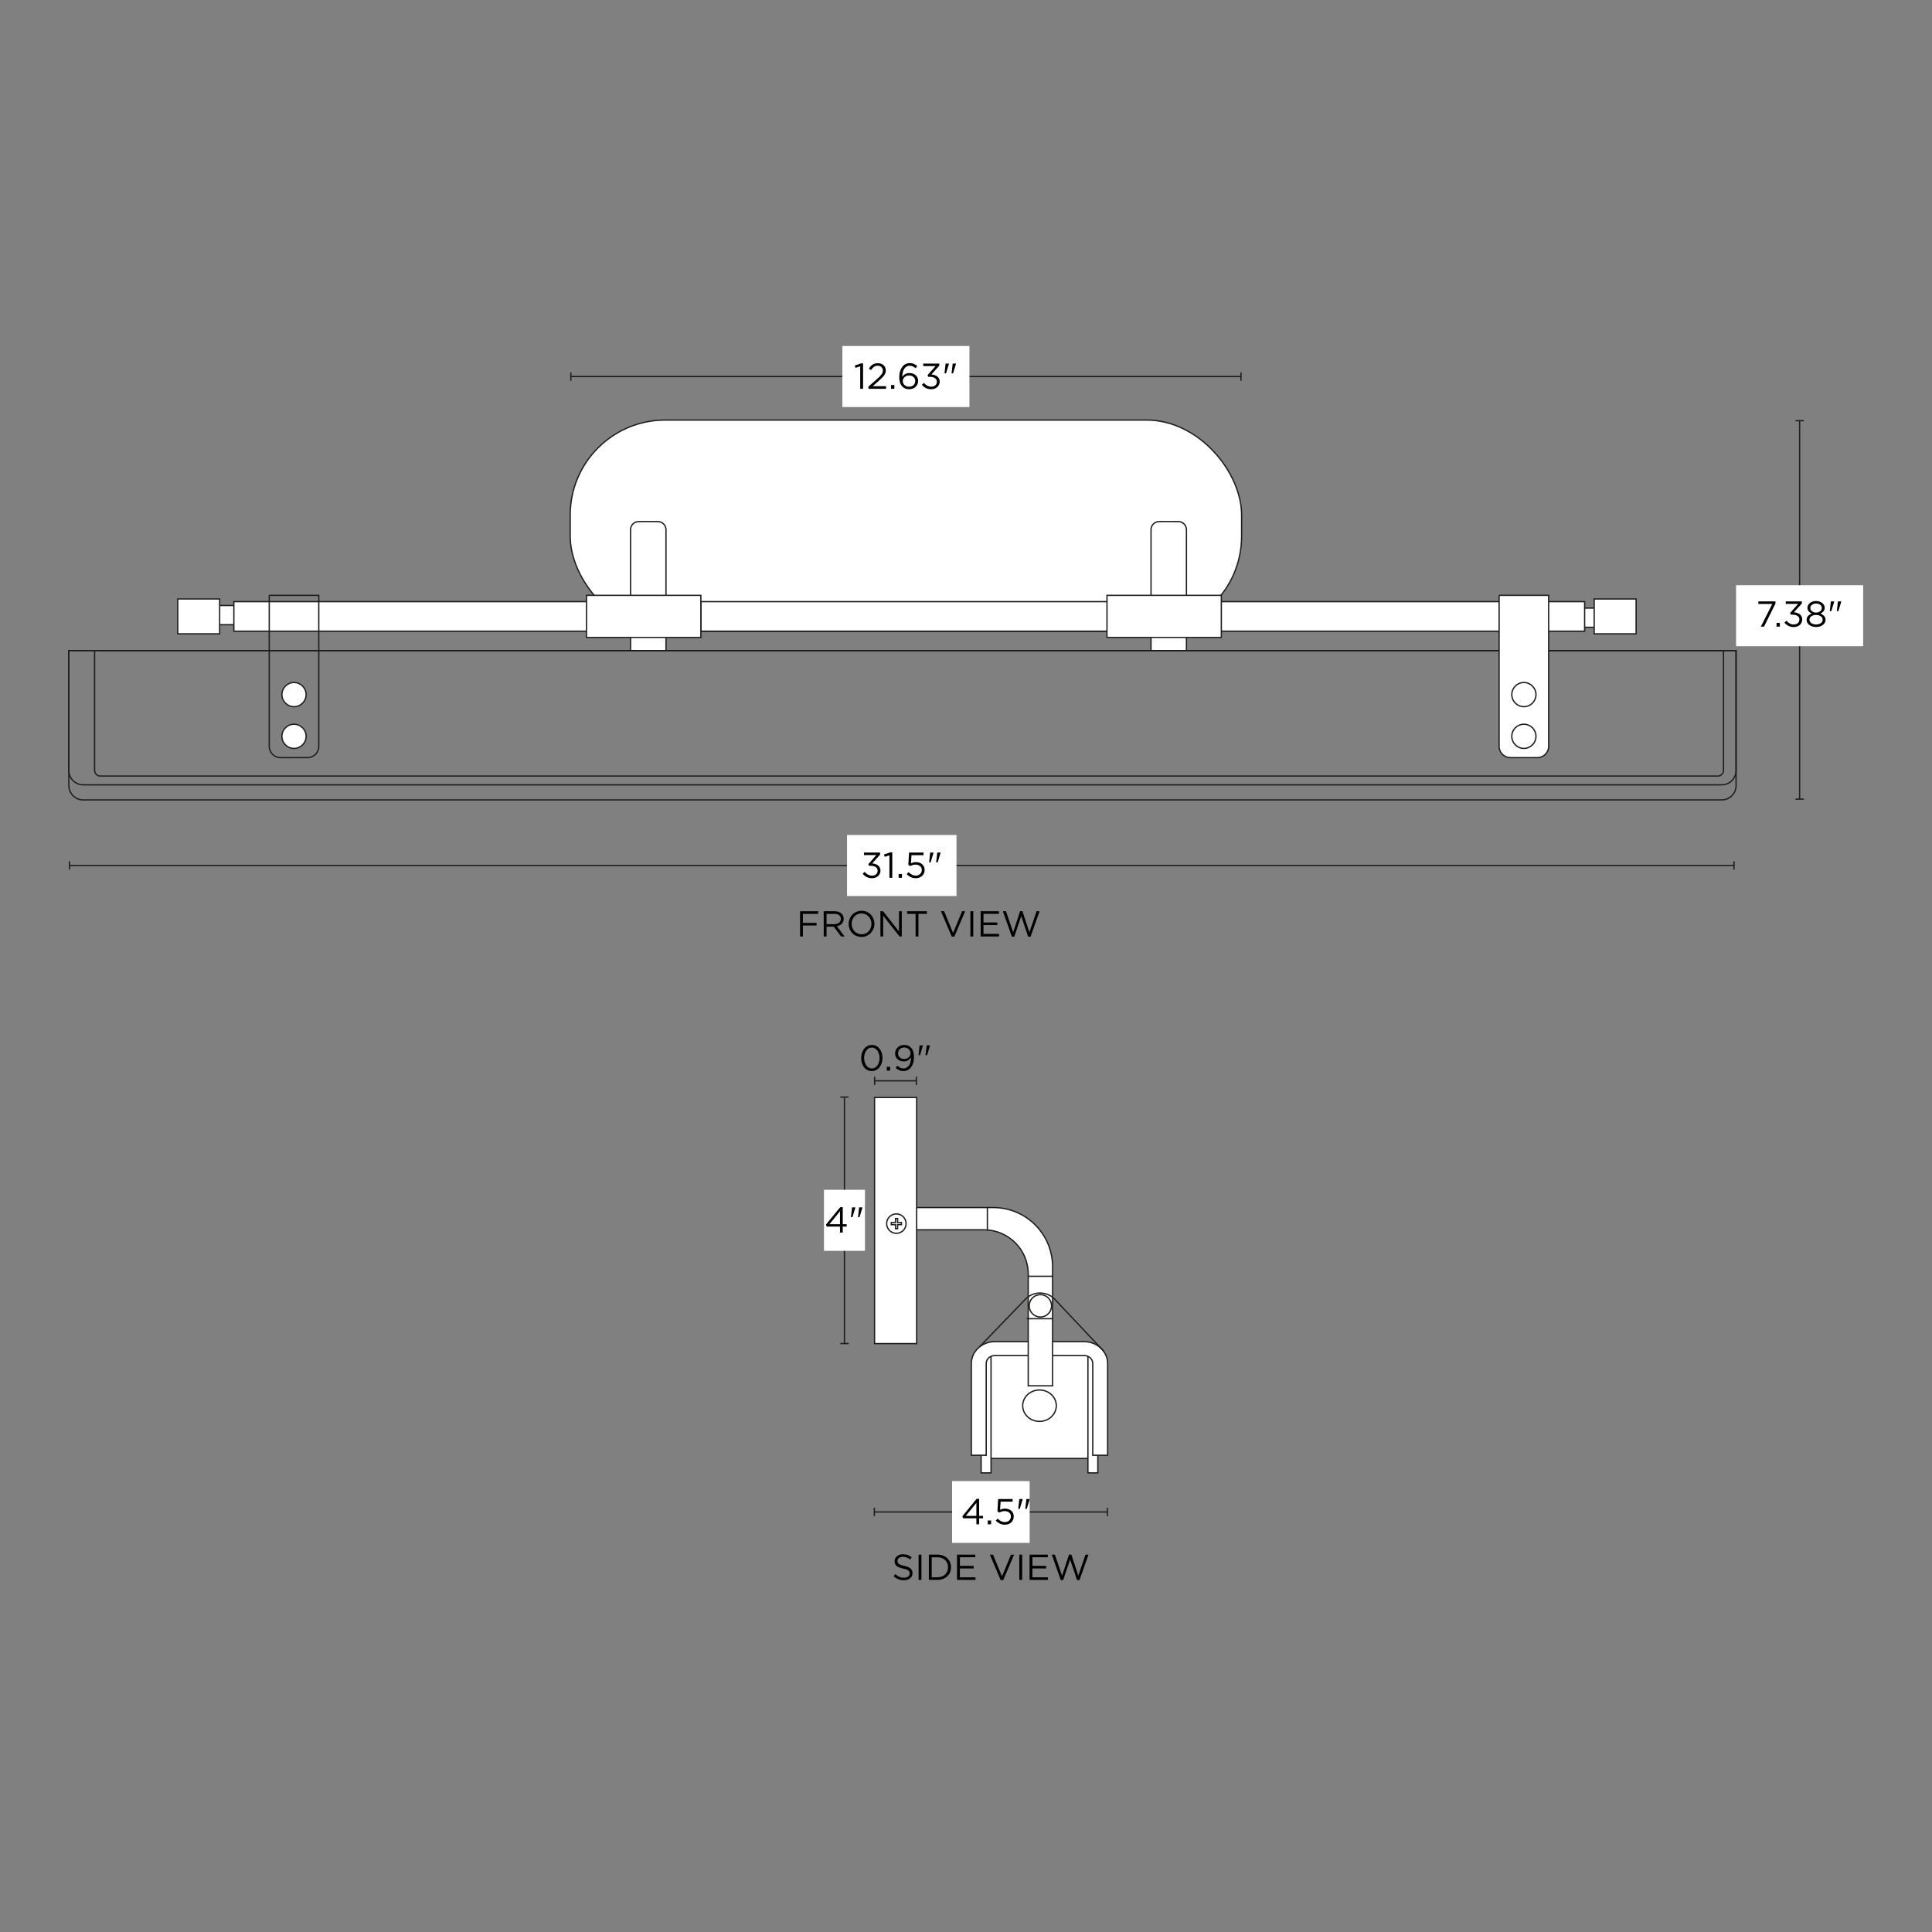<svg viewBox="0 0 1500 1500" version="1.1" height="1500" width="1500" xmlns="http://www.w3.org/2000/svg" id="Texto_x2F_Números_x2F_Lineas">
  
  <rect x="0" y="0" width="1500" height="1500" fill="#808080" stroke="none"/>
  
  <defs>
    <style>
      .st0, .st1 {
        fill: #fff;
      }

      .st2 {
        fill: none;
      }

      .st2, .st1 {
        stroke: #1d1d1b;
        stroke-miterlimit: 10;
      }

      .st3 {
        fill: #1d1d1b;
      }
    </style>
  </defs>
  <g>
    <g>
      <rect ry="73.75" rx="73.75" height="163.93" width="521.28" y="326.13" x="442.7" class="st1"></rect>
      <path transform="translate(1006.65 910.04) rotate(-180)" d="M489.57,404.95h27.51v93.87c0,3.46-2.81,6.27-6.27,6.27h-14.96c-3.46,0-6.27-2.81-6.27-6.27v-93.87h0Z" class="st1"></path>
      <path d="M53.46,505.09h1294.42v104.84c0,6.13-4.98,11.11-11.11,11.11H64.57c-6.13,0-11.11-4.98-11.11-11.11v-104.84h0Z" class="st2"></path>
      <path d="M73.42,505.09h1264.71v92.99c0,2.45-1.99,4.44-4.44,4.44H77.87c-2.45,0-4.44-1.99-4.44-4.44v-92.99h0Z" class="st2"></path>
      <path d="M53.46,505.09h1294.42v93.14c0,6.13-4.98,11.11-11.11,11.11H64.57c-6.13,0-11.11-4.98-11.11-11.11v-93.14h0Z" class="st2"></path>
      <rect transform="translate(353.16 955.14) rotate(-180)" height="14.93" width="19.56" y="470.11" x="166.8" class="st1"></rect>
      <rect transform="translate(308.53 957.14) rotate(-180)" height="27.06" width="32.54" y="465.04" x="137.99" class="st1"></rect>
      <rect height="14.93" width="19.56" y="472.11" x="1221.89" class="st1"></rect>
      <rect height="27.06" width="32.54" y="465.04" x="1237.72" class="st1"></rect>
      <rect transform="translate(649.27 957.14) rotate(-180)" height="22.99" width="286.12" y="467.07" x="181.57" class="st1"></rect>
      <rect transform="translate(1774.46 957.14) rotate(-180)" height="22.99" width="686.15" y="467.07" x="544.15" class="st1"></rect>
      <rect transform="translate(999.52 957.14) rotate(-180)" height="32.7" width="88.78" y="462.22" x="455.37" class="st1"></rect>
      <path transform="translate(1814.81 910.04) rotate(-180)" d="M893.65,404.95h27.51v93.87c0,3.46-2.81,6.27-6.27,6.27h-14.96c-3.46,0-6.27-2.81-6.27-6.27v-93.87h0Z" class="st1"></path>
      <rect transform="translate(1807.69 957.14) rotate(-180)" height="32.7" width="88.78" y="462.22" x="859.45" class="st1"></rect>
      <g>
        <circle r="9.39" cy="539.28" cx="228.27" class="st1"></circle>
        <circle r="9.39" cy="571.68" cx="228.27" class="st1"></circle>
        <path d="M209.03,462.22h38.47v117.24c0,4.84-3.93,8.77-8.77,8.77h-20.92c-4.84,0-8.77-3.93-8.77-8.77v-117.24h0Z" class="st2"></path>
      </g>
      <g>
        <path d="M1163.9,462.22h38.47v117.24c0,4.84-3.93,8.77-8.77,8.77h-20.92c-4.84,0-8.77-3.93-8.77-8.77v-117.24h0Z" class="st1"></path>
        <circle r="9.39" cy="539.28" cx="1183.14" class="st1"></circle>
        <circle r="9.39" cy="571.68" cx="1183.14" class="st1"></circle>
      </g>
    </g>
    <g>
      <path d="M635.24,709.53h-11.87v7h10.61v2.02h-10.61v8.54h-2.21v-19.6h14.08v2.04Z"></path>
      <path d="M653.02,727.08l-5.68-7.62h-5.6v7.62h-2.21v-19.6h8.43c1.08,0,2.06.14,2.93.42.87.28,1.61.68,2.23,1.19.62.51,1.09,1.13,1.43,1.85.34.72.5,1.52.5,2.4,0,.82-.13,1.55-.39,2.2-.26.64-.63,1.21-1.11,1.68-.48.48-1.04.87-1.69,1.19-.65.32-1.36.54-2.13.67l6.02,8h-2.72ZM651.5,710.55c-.88-.68-2.11-1.03-3.71-1.03h-6.06v7.98h6.04c.73,0,1.4-.09,2.02-.28.62-.19,1.15-.46,1.6-.8s.8-.77,1.05-1.28.38-1.08.38-1.71c0-1.24-.44-2.2-1.32-2.88Z"></path>
      <path d="M678.16,721.13c-.49,1.22-1.17,2.3-2.04,3.23-.88.93-1.93,1.68-3.16,2.23-1.23.55-2.59.83-4.09.83s-2.85-.27-4.07-.81c-1.22-.54-2.27-1.27-3.15-2.2-.88-.92-1.55-2-2.03-3.22-.48-1.22-.71-2.52-.71-3.88s.24-2.65.73-3.88c.49-1.22,1.17-2.3,2.04-3.23s1.93-1.68,3.16-2.23c1.23-.55,2.59-.83,4.09-.83s2.85.27,4.07.81c1.22.54,2.27,1.27,3.15,2.2.88.92,1.55,2,2.03,3.22.48,1.22.71,2.52.71,3.88s-.24,2.66-.73,3.88ZM676.02,714.15c-.38-.99-.92-1.85-1.61-2.58-.69-.73-1.51-1.31-2.45-1.74-.94-.43-1.97-.64-3.09-.64s-2.15.21-3.09.63c-.94.42-1.75.99-2.42,1.72-.67.73-1.2,1.58-1.58,2.56-.38.98-.57,2.03-.57,3.15s.19,2.17.57,3.16c.38.99.92,1.85,1.61,2.58.69.73,1.51,1.31,2.45,1.74.94.43,1.97.64,3.09.64s2.15-.21,3.09-.63c.94-.42,1.75-.99,2.42-1.72.67-.73,1.2-1.58,1.58-2.56.38-.98.57-2.03.57-3.15s-.19-2.17-.57-3.16Z"></path>
      <path d="M697.98,707.48h2.16v19.6h-1.76l-12.66-16.07v16.07h-2.16v-19.6h2.07l12.35,15.71v-15.71Z"></path>
      <path d="M713.08,727.08h-2.21v-17.56h-6.58v-2.04h15.37v2.04h-6.58v17.56Z"></path>
      <path d="M746.98,707.48h2.38l-8.43,19.74h-1.96l-8.43-19.74h2.46l6.97,16.88,7-16.88Z"></path>
      <path d="M755.64,707.48v19.6h-2.21v-19.6h2.21Z"></path>
      <path d="M775.54,709.5h-11.96v6.69h10.7v2.02h-10.7v6.86h12.1v2.02h-14.31v-19.6h14.17v2.02Z"></path>
      <path d="M792.01,707.43h1.82l5.38,16.38,5.6-16.32h2.32l-7,19.74h-1.88l-5.38-15.9-5.4,15.9h-1.85l-7-19.74h2.41l5.6,16.32,5.38-16.38Z"></path>
    </g>
    <g>
      <line y2="292.34" x2="963.48" y1="292.34" x1="443.2" class="st2"></line>
      <rect height="6.5" width="1" y="289.09" x="442.7" class="st3"></rect>
      <rect height="6.5" width="1" y="289.09" x="962.98" class="st3"></rect>
    </g>
    <rect height="47.39" width="98.67" y="268.64" x="654.01" class="st0"></rect>
    <g>
      <path d="M668.43,282.13h1.65v19.74h-2.21v-17.44l-3.7,1.15-.53-1.79,4.79-1.65Z"></path>
      <path d="M678.59,284.8c-.8.57-1.6,1.41-2.38,2.51l-1.62-1.18c.45-.65.91-1.24,1.37-1.76.47-.52.97-.96,1.53-1.31.55-.35,1.17-.62,1.85-.8.68-.18,1.45-.28,2.31-.28s1.71.14,2.45.42,1.38.67,1.92,1.16c.54.5.96,1.08,1.26,1.76.3.68.45,1.42.45,2.23,0,.73-.1,1.39-.29,1.99-.2.6-.5,1.19-.91,1.78-.41.59-.92,1.19-1.54,1.82-.62.62-1.35,1.31-2.21,2.06l-5.24,4.65h10.39v2.02h-13.69v-1.71l7.11-6.28c.75-.67,1.38-1.28,1.9-1.82.52-.54.95-1.05,1.27-1.53.33-.48.56-.94.7-1.4.14-.46.21-.93.21-1.42,0-.58-.11-1.1-.32-1.56-.21-.46-.5-.85-.85-1.18-.35-.33-.77-.58-1.26-.76s-.99-.27-1.51-.27c-1.12,0-2.08.29-2.88.85Z"></path>
      <path d="M691.8,301.87v-2.94h2.58v2.94h-2.58Z"></path>
      <path d="M710.87,285.88c-.73-.62-1.46-1.09-2.18-1.43s-1.54-.5-2.44-.5-1.7.21-2.41.64c-.71.43-1.31,1.03-1.81,1.79-.5.77-.87,1.68-1.13,2.73s-.39,2.22-.39,3.49c.26-.39.56-.77.91-1.13.34-.36.75-.68,1.2-.95.46-.27.97-.49,1.54-.66.57-.17,1.21-.25,1.92-.25.92,0,1.78.14,2.6.42.82.28,1.54.69,2.16,1.22s1.11,1.17,1.47,1.92c.36.75.55,1.58.55,2.49s-.18,1.83-.55,2.63-.86,1.49-1.48,2.07c-.62.58-1.37,1.03-2.23,1.36-.86.33-1.78.49-2.77.49-1.08,0-2.06-.18-2.93-.53-.87-.35-1.61-.84-2.23-1.46-.39-.39-.74-.82-1.05-1.29-.31-.47-.57-1-.77-1.6-.21-.6-.36-1.28-.48-2.06-.11-.77-.17-1.67-.17-2.67,0-1.49.18-2.89.55-4.19.36-1.3.9-2.43,1.6-3.39s1.55-1.72,2.56-2.27c1.01-.55,2.16-.83,3.44-.83,1.18,0,2.22.2,3.14.59.92.39,1.8.94,2.66,1.65l-1.29,1.71ZM710.24,294.04c-.23-.51-.56-.96-.98-1.33-.42-.37-.92-.67-1.51-.88-.59-.21-1.24-.32-1.95-.32s-1.4.12-2,.36c-.61.24-1.12.56-1.55.97-.43.4-.76.86-.99,1.37-.23.51-.35,1.05-.35,1.61,0,.63.12,1.22.36,1.76.24.54.58,1.01,1.02,1.4.44.39.96.7,1.57.92s1.27.34,2,.34,1.38-.12,1.96-.35,1.07-.55,1.48-.95c.41-.4.73-.88.95-1.43.22-.55.34-1.14.34-1.78s-.12-1.18-.35-1.69Z"></path>
      <path d="M716.78,284.23v-1.96h12.49v1.62l-6.14,6.83c.86.07,1.68.23,2.46.48.78.24,1.47.59,2.05,1.04s1.05,1.01,1.4,1.68c.35.67.53,1.46.53,2.35s-.17,1.68-.51,2.41c-.34.73-.8,1.35-1.39,1.88-.58.52-1.27.93-2.06,1.22-.79.29-1.65.43-2.56.43-1.64,0-3.07-.32-4.28-.97-1.21-.64-2.22-1.49-3.02-2.53l1.6-1.43c.77.93,1.61,1.65,2.53,2.16.92.5,1.99.76,3.21.76.6,0,1.16-.09,1.68-.27.52-.18.98-.43,1.36-.77s.69-.74.91-1.22c.22-.48.34-1,.34-1.58,0-1.23-.51-2.17-1.53-2.83s-2.34-.98-3.96-.98h-1.26l-.45-1.32,6.19-7h-9.58Z"></path>
      <path d="M734.17,282.27h2.6v.14l-2.27,7.48h-1.18l.84-7.62ZM739.66,282.27h2.58v.14l-2.27,7.48h-1.18l.87-7.62Z"></path>
    </g>
    <g>
      <line y2="671.98" x2="1346.29" y1="671.98" x1="53.96" class="st2"></line>
      <rect height="6.5" width="1" y="668.73" x="53.46" class="st3"></rect>
      <rect height="6.5" width="1" y="668.73" x="1345.79" class="st3"></rect>
    </g>
    <rect height="47.39" width="84.98" y="648.28" x="657.63" class="st0"></rect>
    <g>
      <path d="M670.81,663.87v-1.96h12.49v1.62l-6.14,6.83c.86.07,1.68.23,2.46.48.78.24,1.47.59,2.05,1.04.58.45,1.05,1.01,1.4,1.68s.53,1.46.53,2.35-.17,1.68-.51,2.41c-.34.73-.8,1.35-1.39,1.88-.58.52-1.27.93-2.06,1.22-.79.29-1.65.43-2.56.43-1.64,0-3.07-.32-4.28-.97-1.21-.64-2.22-1.49-3.02-2.53l1.6-1.43c.76.93,1.61,1.65,2.53,2.16.92.5,1.99.76,3.21.76.6,0,1.16-.09,1.68-.27.52-.18.97-.43,1.36-.77s.69-.74.91-1.22c.22-.48.34-1,.34-1.58,0-1.23-.51-2.17-1.53-2.83s-2.34-.98-3.96-.98h-1.26l-.45-1.32,6.19-7h-9.58Z"></path>
      <path d="M691.11,661.77h1.65v19.74h-2.21v-17.44l-3.7,1.15-.53-1.79,4.79-1.65Z"></path>
      <path d="M697.71,681.51v-2.94h2.58v2.94h-2.58Z"></path>
      <path d="M705.75,661.91h11.27v2.04h-9.33l-.42,6.27c.58-.26,1.16-.47,1.75-.63.59-.16,1.29-.24,2.11-.24.95,0,1.84.14,2.66.42.82.28,1.54.68,2.15,1.19.61.51,1.09,1.14,1.43,1.89.34.75.51,1.59.51,2.52s-.17,1.85-.51,2.65c-.34.79-.82,1.48-1.43,2.04-.61.57-1.35,1.01-2.2,1.32-.86.31-1.8.46-2.83.46-1.4,0-2.69-.29-3.88-.88s-2.23-1.33-3.12-2.23l1.46-1.6c.86.84,1.75,1.5,2.67,1.97.92.48,1.89.71,2.9.71.69,0,1.33-.11,1.92-.32s1.09-.52,1.5-.91c.41-.39.73-.85.97-1.39.23-.53.35-1.12.35-1.75s-.12-1.18-.35-1.68c-.23-.5-.57-.94-.99-1.3-.43-.36-.94-.65-1.54-.85-.6-.21-1.26-.31-1.99-.31-.84,0-1.59.11-2.25.32-.66.21-1.28.48-1.86.8l-1.48-.98.56-9.55Z"></path>
      <path d="M722.21,661.91h2.6v.14l-2.27,7.48h-1.18l.84-7.62ZM727.7,661.91h2.58v.14l-2.27,7.48h-1.18l.87-7.62Z"></path>
    </g>
    <g>
      <line y2="620.45" x2="1397.21" y1="326.63" x1="1397.21" class="st2"></line>
      <rect height="1" width="6.5" y="326.13" x="1393.96" class="st3"></rect>
      <rect height="1" width="6.5" y="619.95" x="1393.96" class="st3"></rect>
    </g>
    <rect height="47.39" width="98.67" y="454.34" x="1347.88" class="st0"></rect>
    <g>
      <path d="M1365.18,466.92h13.3v1.65l-8.9,17.95h-2.46l8.85-17.58h-10.78v-2.02Z"></path>
      <path d="M1379.32,486.52v-2.94h2.58v2.94h-2.58Z"></path>
      <path d="M1386.46,468.88v-1.96h12.49v1.62l-6.14,6.83c.86.07,1.68.23,2.46.48.78.24,1.47.59,2.05,1.04.58.45,1.05,1.01,1.4,1.68s.53,1.46.53,2.35-.17,1.68-.51,2.41c-.34.73-.8,1.35-1.39,1.88-.58.52-1.27.93-2.06,1.22-.79.29-1.65.43-2.56.43-1.64,0-3.07-.32-4.28-.97-1.21-.64-2.22-1.49-3.02-2.53l1.6-1.43c.76.93,1.61,1.65,2.53,2.16.92.5,1.99.76,3.21.76.6,0,1.16-.09,1.68-.27.52-.18.97-.43,1.36-.77s.69-.74.91-1.22c.22-.48.34-1,.34-1.58,0-1.23-.51-2.17-1.53-2.83s-2.34-.98-3.96-.98h-1.26l-.45-1.32,6.19-7h-9.58Z"></path>
      <path d="M1416.78,483.5c-.37.69-.89,1.28-1.55,1.76-.66.49-1.44.86-2.33,1.13-.89.27-1.86.41-2.91.41s-2.01-.14-2.91-.41-1.67-.65-2.33-1.13c-.66-.49-1.18-1.07-1.55-1.76-.37-.69-.56-1.45-.56-2.27,0-1.18.38-2.17,1.13-2.98.75-.81,1.72-1.43,2.89-1.86-.45-.21-.88-.45-1.29-.74-.41-.29-.77-.62-1.08-.98-.31-.36-.55-.78-.73-1.25-.18-.47-.27-.99-.27-1.57,0-.77.18-1.46.55-2.1.36-.63.85-1.18,1.46-1.65s1.32-.83,2.13-1.08c.81-.25,1.67-.38,2.56-.38s1.75.13,2.56.38c.81.25,1.52.61,2.13,1.08s1.09,1.02,1.46,1.65c.36.64.55,1.33.55,2.1,0,.58-.09,1.1-.27,1.57s-.42.88-.73,1.25c-.31.36-.67.69-1.08.98-.41.29-.84.54-1.29.74,1.17.43,2.14,1.04,2.89,1.85.75.8,1.13,1.79,1.13,2.97,0,.84-.19,1.61-.56,2.3ZM1414.72,479.64c-.27-.46-.64-.85-1.09-1.17-.46-.33-1-.58-1.63-.77-.63-.19-1.3-.28-2.01-.28s-1.38.09-2.01.28c-.63.19-1.17.44-1.64.77-.47.33-.83.72-1.1,1.17-.26.46-.39.96-.39,1.52,0,.5.12.98.35,1.42.23.45.57.84,1.01,1.17s.98.6,1.61.79c.64.2,1.36.29,2.16.29s1.53-.1,2.16-.29c.64-.2,1.17-.46,1.61-.79s.78-.73,1.01-1.17c.23-.45.35-.92.35-1.42,0-.56-.14-1.06-.41-1.52ZM1414.15,470.65c-.22-.42-.54-.78-.94-1.09-.4-.31-.88-.54-1.43-.71s-1.14-.25-1.78-.25-1.23.08-1.78.25-1.03.4-1.43.71c-.4.31-.71.67-.94,1.07s-.34.86-.34,1.37c0,.54.12,1.03.35,1.46.23.44.55.81.95,1.13.4.32.88.56,1.43.74.55.18,1.13.26,1.75.26s1.2-.09,1.75-.26c.55-.18,1.03-.42,1.43-.74.4-.32.72-.69.95-1.13.23-.44.35-.92.35-1.46,0-.48-.11-.93-.34-1.35Z"></path>
      <path d="M1421.49,466.92h2.6v.14l-2.27,7.48h-1.18l.84-7.62ZM1426.97,466.92h2.58v.14l-2.27,7.48h-1.18l.87-7.62Z"></path>
    </g>
  </g>
  <g>
    <g>
      <rect height="82.1" width="77.65" y="1050.25" x="768.24" class="st1"></rect>
      <rect height="92.76" width="7.69" y="1050.78" x="844.66" class="st1"></rect>
      <rect height="92.76" width="7.69" y="1050.78" x="761.75" class="st1"></rect>
      <path d="M859.96,1129.86h-11.54v-71.25c0-3.4-2.96-6.16-6.6-6.16h-69.52c-3.64,0-6.6,2.76-6.6,6.16v71.25h-11.54v-71.25c0-9.34,8.14-16.94,18.14-16.94h69.52c10,0,18.14,7.6,18.14,16.94v71.25Z" class="st1"></path>
      <ellipse ry="12.19" rx="13.05" cy="1091.38" cx="807.06" class="st1"></ellipse>
      <path d="M817.23,983.53c0-25.39-20.58-45.98-45.98-45.98h-66.19v17.27h58.88c18.98,0,34.37,15.39,34.37,34.37v86.75h18.91v-92.42Z" class="st1"></path>
      <line y2="955.23" x2="766.59" y1="937.55" x1="766.59" class="st2"></line>
      <line y2="990.9" x2="817.78" y1="990.9" x1="798.44" class="st2"></line>
      <line y2="1023.84" x2="817.78" y1="1023.84" x1="797.1" class="st2"></line>
      <path d="M857.12,1049.28l-38.21-40.55c-6.19-6.39-16.42-6.45-22.68-.14l-35.7,37.02" class="st2"></path>
      <circle r="8.69" cy="1013.84" cx="807.75" class="st1"></circle>
      <rect height="191.07" width="32.68" y="852.09" x="679.01" class="st1"></rect>
      <circle r="7.54" cy="950.01" cx="695.93" class="st1"></circle>
      <polygon points="699.89 949.2 696.89 949.2 696.89 946.05 695.27 946.05 695.27 949.2 691.97 949.2 691.97 950.82 695.27 950.82 695.27 953.97 696.89 953.97 696.89 950.82 699.89 950.82 699.89 949.2" class="st1"></polygon>
    </g>
    <g>
      <path d="M697.01,1213.16c.15.37.42.71.81,1.02.39.31.93.59,1.62.84.69.25,1.58.49,2.66.71,2.18.49,3.79,1.16,4.83,2.02,1.04.86,1.55,2.05,1.55,3.56,0,.84-.17,1.61-.5,2.3-.33.69-.79,1.28-1.37,1.77-.58.49-1.29.86-2.11,1.12-.82.26-1.72.39-2.69.39-1.57,0-3-.25-4.3-.76-1.3-.5-2.53-1.29-3.71-2.35l1.37-1.62c1.03.93,2.06,1.63,3.11,2.09,1.04.46,2.25.69,3.61.69s2.38-.31,3.18-.93c.79-.62,1.19-1.43,1.19-2.44,0-.47-.07-.88-.22-1.25-.15-.36-.41-.7-.79-1-.37-.3-.89-.57-1.56-.81s-1.51-.48-2.54-.7c-1.12-.24-2.1-.52-2.93-.84-.83-.32-1.52-.7-2.06-1.15-.54-.45-.94-.97-1.21-1.57-.26-.6-.39-1.31-.39-2.13s.16-1.5.48-2.16c.32-.66.76-1.22,1.34-1.7.58-.48,1.26-.85,2.04-1.12.78-.27,1.64-.41,2.58-.41,1.44,0,2.69.2,3.77.59s2.11.99,3.12,1.79l-1.29,1.71c-.91-.75-1.83-1.29-2.76-1.62s-1.89-.5-2.9-.5c-.63,0-1.21.08-1.72.25-.51.17-.95.39-1.32.67-.36.28-.64.62-.84,1.01-.2.39-.29.81-.29,1.26s.07.89.22,1.26Z"></path>
      <path d="M715.4,1207.03v19.6h-2.21v-19.6h2.21Z"></path>
      <path d="M737.61,1220.67c-.5,1.2-1.22,2.25-2.14,3.12-.92.88-2.03,1.57-3.3,2.07-1.28.5-2.68.76-4.21.76h-6.8v-19.6h6.8c1.53,0,2.93.25,4.21.74,1.28.5,2.38,1.18,3.3,2.06s1.64,1.91,2.14,3.11c.5,1.2.76,2.48.76,3.86s-.25,2.67-.76,3.88ZM735.49,1213.8c-.38-.95-.92-1.78-1.62-2.48s-1.55-1.25-2.56-1.65c-1.01-.4-2.13-.6-3.36-.6h-4.59v15.51h4.59c1.23,0,2.35-.2,3.36-.59,1.01-.39,1.86-.94,2.56-1.64.7-.7,1.24-1.52,1.62-2.45.38-.93.57-1.95.57-3.05s-.19-2.1-.57-3.05Z"></path>
      <path d="M757.21,1209.04h-11.96v6.69h10.7v2.02h-10.7v6.86h12.1v2.02h-14.31v-19.6h14.17v2.02Z"></path>
      <path d="M784.95,1207.03h2.38l-8.43,19.74h-1.96l-8.43-19.74h2.46l6.97,16.88,7-16.88Z"></path>
      <path d="M793.6,1207.03v19.6h-2.21v-19.6h2.21Z"></path>
      <path d="M813.51,1209.04h-11.96v6.69h10.7v2.02h-10.7v6.86h12.1v2.02h-14.31v-19.6h14.17v2.02Z"></path>
      <path d="M829.98,1206.97h1.82l5.38,16.38,5.6-16.32h2.32l-7,19.74h-1.88l-5.38-15.9-5.4,15.9h-1.85l-7-19.74h2.41l5.6,16.32,5.38-16.38Z"></path>
    </g>
    <g>
      <line y2="1173.9" x2="859.77" y1="1173.9" x1="678.85" class="st2"></line>
      <rect height="6.5" width="1" y="1170.65" x="678.35" class="st3"></rect>
      <rect height="6.5" width="1" y="1170.65" x="859.27" class="st3"></rect>
    </g>
    <rect height="47.94" width="60.22" y="1149.93" x="739.2" class="st0"></rect>
    <g>
      <path d="M760.19,1163.7v13.24h3.05v1.85h-3.05v4.65h-2.13v-4.65h-10.33l-.56-1.6,11.09-13.5h1.93ZM758.06,1166.83l-8.23,10.11h8.23v-10.11Z"></path>
      <path d="M766.91,1183.44v-2.94h2.58v2.94h-2.58Z"></path>
      <path d="M774.94,1163.84h11.27v2.04h-9.33l-.42,6.27c.58-.26,1.16-.47,1.75-.63.59-.16,1.29-.24,2.11-.24.95,0,1.84.14,2.66.42.82.28,1.54.68,2.15,1.19.61.51,1.09,1.14,1.43,1.89.34.75.51,1.59.51,2.52s-.17,1.85-.51,2.65c-.34.79-.82,1.48-1.43,2.04-.61.57-1.35,1.01-2.21,1.32s-1.8.46-2.83.46c-1.4,0-2.69-.29-3.88-.88-1.19-.59-2.23-1.33-3.12-2.23l1.46-1.6c.86.84,1.75,1.5,2.67,1.97.92.48,1.89.71,2.9.71.69,0,1.33-.11,1.92-.32s1.09-.52,1.5-.91c.41-.39.73-.85.97-1.39s.35-1.12.35-1.75-.12-1.18-.35-1.68c-.23-.5-.56-.94-.99-1.3-.43-.36-.94-.65-1.54-.85-.6-.21-1.26-.31-1.99-.31-.84,0-1.59.11-2.25.32-.66.21-1.28.48-1.86.8l-1.48-.98.56-9.55Z"></path>
      <path d="M791.41,1163.84h2.6v.14l-2.27,7.48h-1.18l.84-7.62ZM796.89,1163.84h2.58v.14l-2.27,7.48h-1.18l.87-7.62Z"></path>
    </g>
    <g>
      <line y2="839.13" x2="711.46" y1="839.13" x1="679.05" class="st2"></line>
      <rect height="6.5" width="1" y="835.88" x="678.55" class="st3"></rect>
      <rect height="6.5" width="1" y="835.88" x="710.96" class="st3"></rect>
    </g>
    <g>
      <path d="M684.57,825.32c-.39,1.23-.95,2.31-1.67,3.23-.72.92-1.59,1.66-2.62,2.2-1.03.54-2.17.81-3.42.81s-2.41-.27-3.43-.8c-1.02-.53-1.89-1.26-2.6-2.18-.72-.92-1.27-2-1.65-3.22-.38-1.22-.57-2.52-.57-3.91s.2-2.69.59-3.92c.39-1.23.95-2.31,1.67-3.23.72-.92,1.59-1.66,2.62-2.2,1.03-.54,2.17-.81,3.44-.81s2.38.27,3.4.8c1.02.53,1.88,1.26,2.6,2.18s1.27,2,1.65,3.22c.38,1.22.57,2.53.57,3.91s-.2,2.69-.59,3.92ZM682.45,818.36c-.28-.98-.68-1.84-1.2-2.59-.52-.75-1.15-1.34-1.89-1.79s-1.56-.67-2.48-.67-1.74.22-2.48.66-1.36,1.03-1.88,1.76-.91,1.6-1.19,2.58c-.28.98-.42,2.01-.42,3.09s.14,2.12.42,3.11.68,1.86,1.2,2.6c.52.75,1.16,1.34,1.9,1.78.75.44,1.58.66,2.49.66s1.74-.22,2.48-.66c.74-.44,1.36-1.03,1.88-1.76.51-.74.91-1.6,1.18-2.58.27-.98.41-2.01.41-3.09s-.14-2.11-.42-3.09Z"></path>
      <path d="M688.49,831.23v-2.94h2.58v2.94h-2.58Z"></path>
      <path d="M709.02,825.22c-.39,1.3-.95,2.42-1.67,3.36-.72.94-1.58,1.68-2.58,2.2-1,.52-2.1.78-3.32.78-1.29,0-2.41-.23-3.36-.69-.95-.46-1.85-1.03-2.69-1.72l1.29-1.71c.8.71,1.59,1.24,2.35,1.58.77.35,1.59.52,2.46.52s1.68-.21,2.41-.64c.73-.43,1.35-1.02,1.86-1.78.51-.76.91-1.66,1.18-2.72.27-1.05.4-2.21.38-3.46-.54.86-1.26,1.6-2.16,2.21-.9.62-2.03.92-3.39.92-1.01,0-1.93-.15-2.77-.45s-1.56-.72-2.16-1.26c-.6-.54-1.06-1.19-1.4-1.93-.34-.75-.5-1.57-.5-2.46s.17-1.81.52-2.62c.34-.81.83-1.52,1.44-2.13.62-.61,1.36-1.08,2.23-1.43s1.82-.52,2.87-.52c1.12,0,2.1.18,2.94.53.84.36,1.58.85,2.21,1.48.39.39.74.82,1.04,1.29s.55,1,.76,1.61c.21.61.36,1.3.48,2.07.11.78.17,1.66.17,2.65,0,1.57-.2,3-.59,4.3ZM706.55,815.97c-.24-.54-.58-1.01-1.02-1.41s-.97-.72-1.58-.95-1.29-.35-2.02-.35-1.39.13-1.97.38-1.08.59-1.48,1.01c-.4.42-.71.91-.92,1.47-.21.56-.32,1.15-.32,1.76s.12,1.21.35,1.74.56.98.98,1.36.93.68,1.53.9c.6.21,1.25.32,1.96.32.75,0,1.42-.13,2.03-.38s1.12-.58,1.54-.99c.42-.41.74-.89.97-1.43.22-.54.34-1.09.34-1.65,0-.63-.12-1.22-.36-1.76Z"></path>
      <path d="M713.97,811.63h2.6v.14l-2.27,7.48h-1.18l.84-7.62ZM719.46,811.63h2.58v.14l-2.27,7.48h-1.18l.87-7.62Z"></path>
    </g>
    <g>
      <line y2="1043.11" x2="655.63" y1="851.78" x1="655.63" class="st2"></line>
      <rect height="1" width="6.5" y="851.28" x="652.38" class="st3"></rect>
      <rect height="1" width="6.5" y="1042.61" x="652.38" class="st3"></rect>
    </g>
    <rect height="47.39" width="31.82" y="923.75" x="639.73" class="st0"></rect>
    <g>
      <path d="M654.3,937.24v13.24h3.05v1.85h-3.05v4.65h-2.13v-4.65h-10.33l-.56-1.6,11.09-13.5h1.93ZM652.18,940.37l-8.23,10.11h8.23v-10.11Z"></path>
      <path d="M661.53,937.38h2.6v.14l-2.27,7.48h-1.18l.84-7.62ZM667.02,937.38h2.58v.14l-2.27,7.48h-1.18l.87-7.62Z"></path>
    </g>
  </g>
</svg>